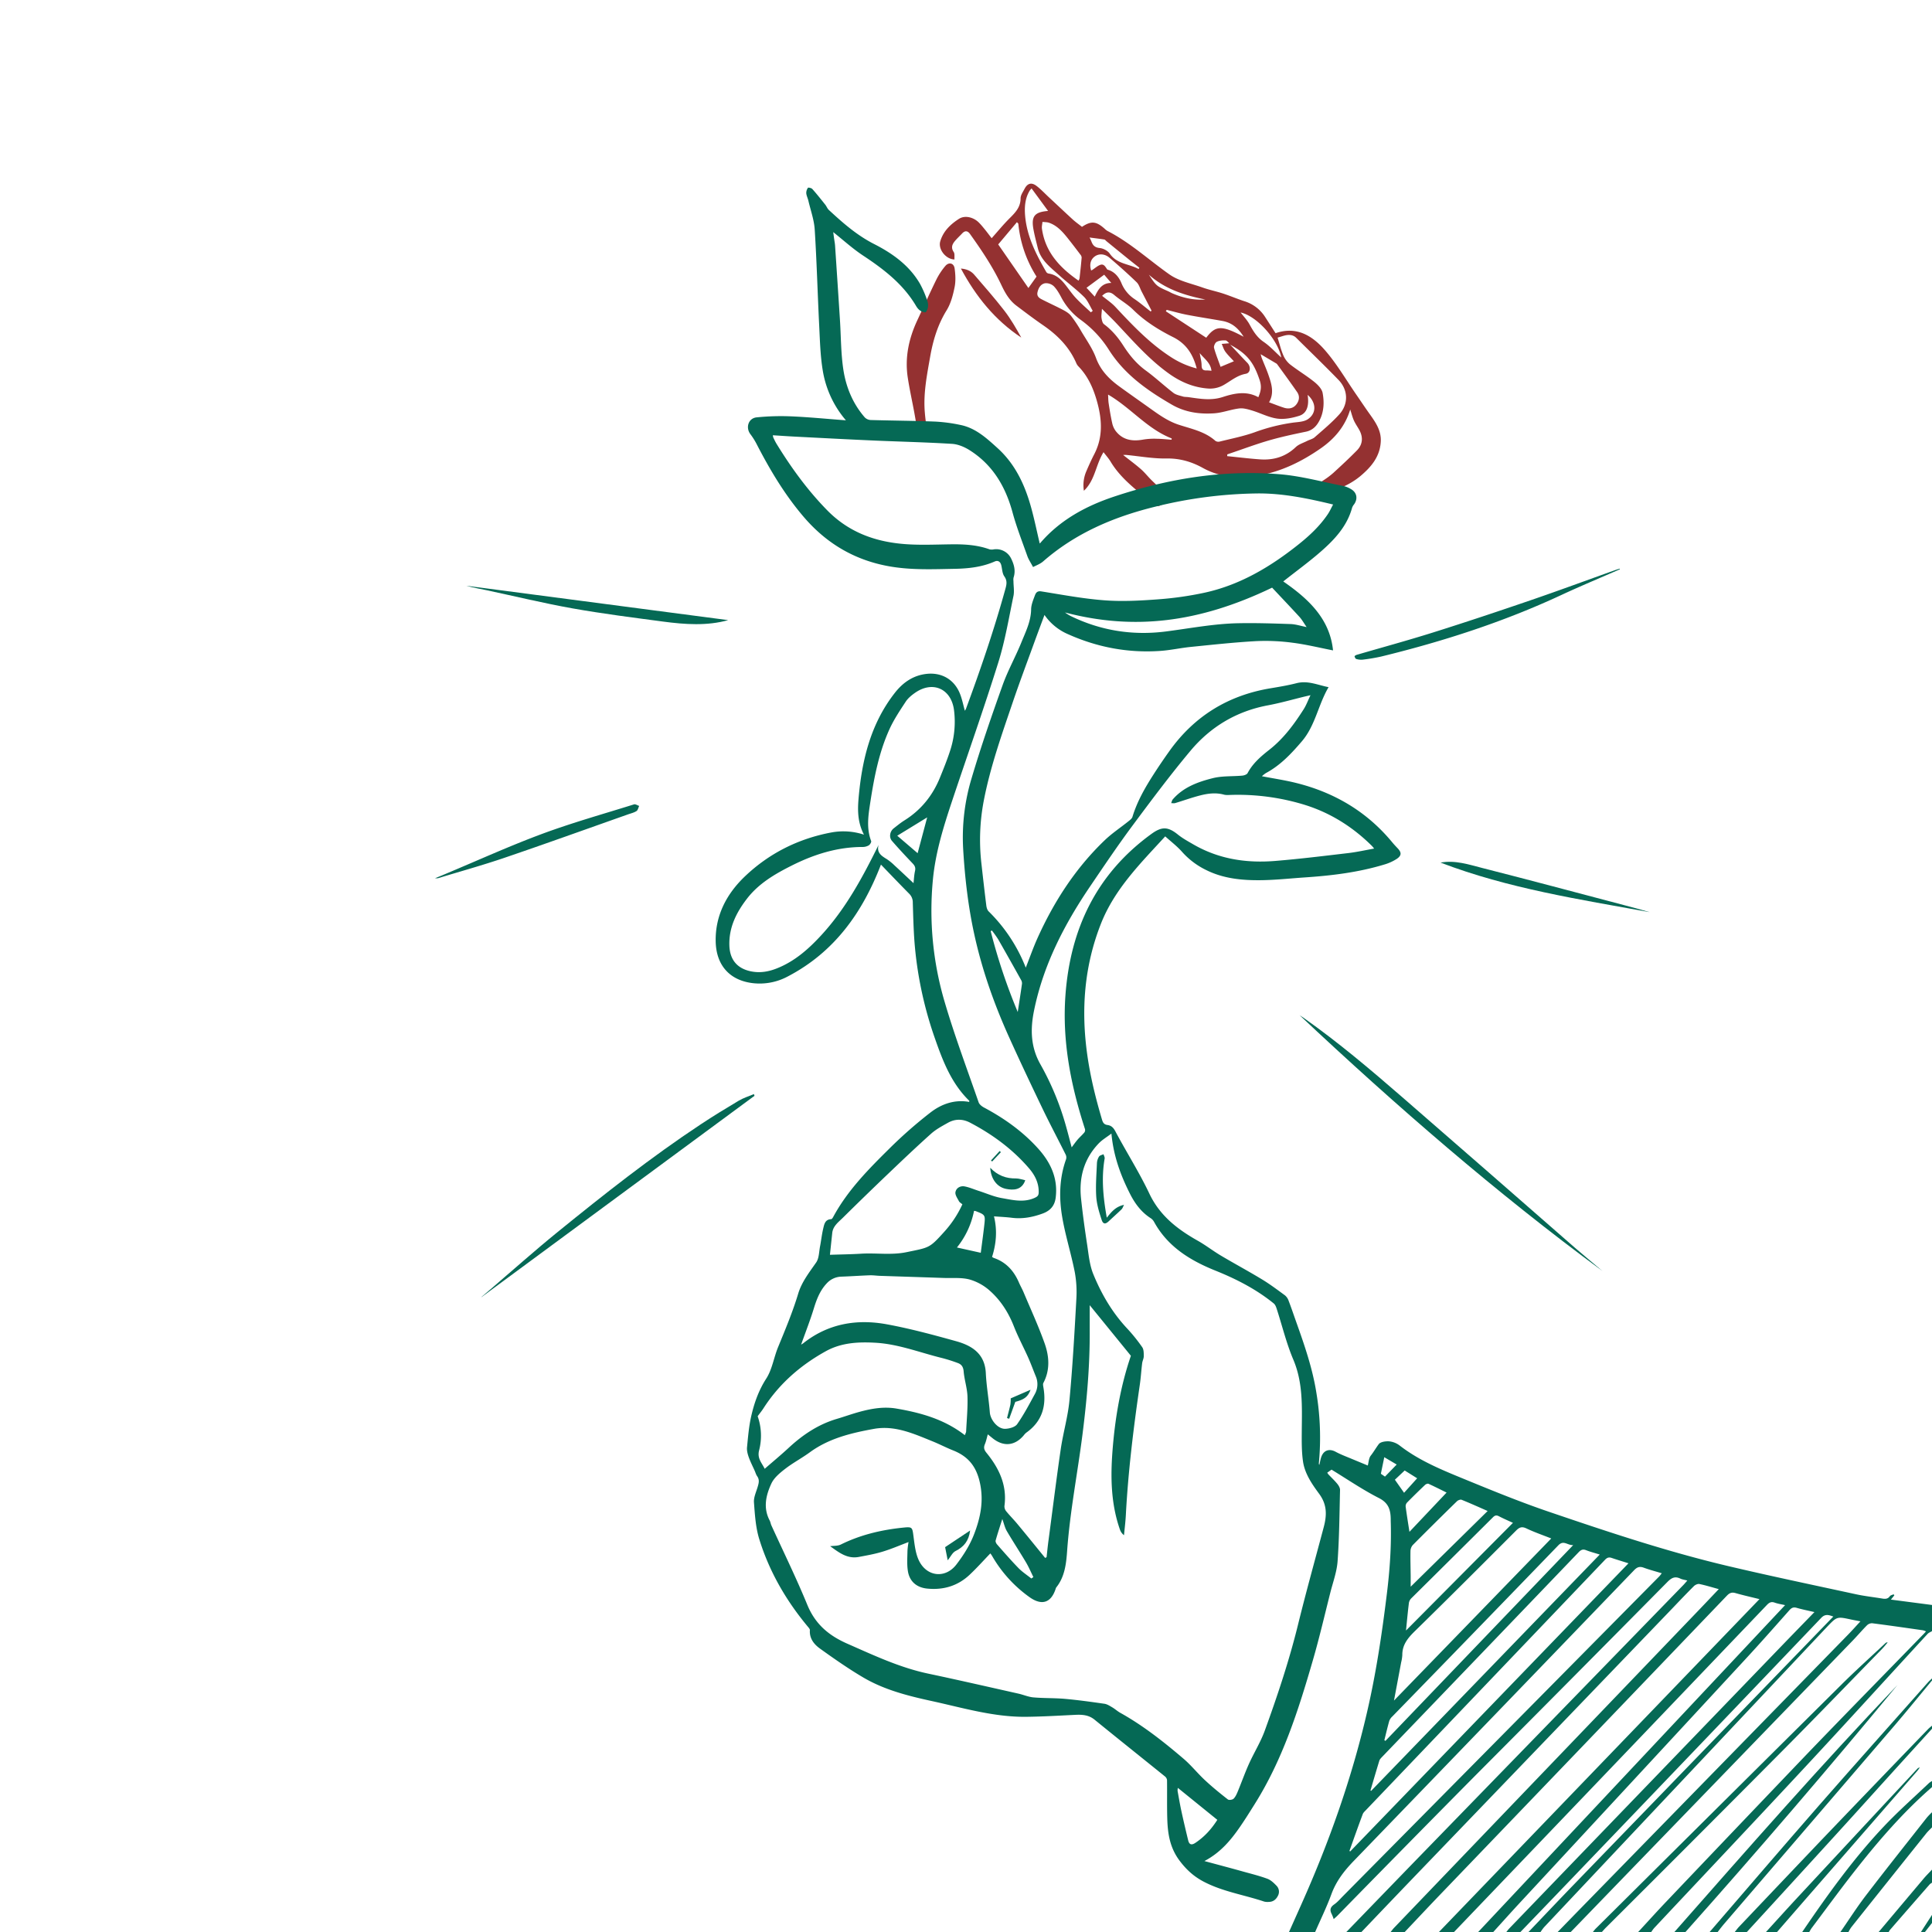 <svg id="Calque_1" data-name="Calque 1" xmlns="http://www.w3.org/2000/svg" viewBox="0 0 1920 1920"><defs><style>.cls-1{fill:#943131;}.cls-2{fill:#056955;}</style></defs><path class="cls-1" d="M1298.71,488.06c5.6-3.62,11.24-7.16,16.76-10.89A79.54,79.54,0,0,0,1325,470c8-7.31,15.91-14.66,23.48-22.37,5.74-5.85,6.34-12.94,2.48-20.12-1.73-3.22-3.93-6.21-5.43-9.53s-2.31-6.76-3.7-11c-5.1,16.84-15.68,29.11-29.14,38.49-18.66,13-39,23.1-61.62,27.06-19.19,3.37-38,2.3-55.75-7.52-11.1-6.14-22.86-9.6-36.1-9.37s-26.58-2.24-39.87-3.51c-.59-.06-1.19,0-3.23,0,6.58,5.2,12.31,9.4,17.64,14.06,3.69,3.22,6.76,7.13,10.22,10.61,2.93,2.94,6,5.7,9,8.56,3.85,3.65,7.69,7.31,11.83,11.26-4.56,2.21-8.66,4.42-12.95,6.15a5.11,5.11,0,0,1-4.39-.77c-15.67-13.34-32.91-25.09-43.8-43.28-1.94-3.25-4.55-6.09-7-9.34-7.75,12.46-8.4,28-19.52,38.34a34.82,34.82,0,0,1,2.42-19.35c2.48-5.81,5.08-11.59,8-17.21,8.61-16.78,7.63-34,2.82-51.5-3.67-13.35-9-25.72-18.89-35.78a11.35,11.35,0,0,1-2.07-3.39c-7-15.93-18.71-27.62-32.86-37.32-9-6.2-17.79-12.85-26.55-19.46-7-5.27-11.19-12.66-14.84-20.4-8.55-18.09-19.63-34.62-31.24-50.83-2.39-3.34-5-3.45-7.8-.46-2.16,2.31-4.51,4.45-6.58,6.84-3,3.42-4.95,6.84-1.78,11.58,1.21,1.8.57,4.84.77,7.41-8.68-.19-16.36-10.13-14.18-17.84,2.86-10.13,10.23-17.13,18.66-22.54,5.94-3.81,14.45-1.59,19.73,3.68,2.11,2.11,4,4.45,5.9,6.77s3.65,4.7,6.82,8.81c6.19-6.93,11.67-13.63,17.76-19.72,5.66-5.65,11-11,11-19.89,0-3.2,2.41-6.48,4-9.56,2.89-5.48,6.89-6.58,11.88-2.77,4.34,3.31,8.12,7.38,12.13,11.12,8,7.46,16,15,24,22.35,2.82,2.56,6,4.77,9,7.18,9.2-6.08,14.11-5.67,22.6,1.94a14,14,0,0,0,2.75,2.14c22.53,11.52,41,28.72,61.47,43.13,9.39,6.62,21.77,9.1,32.93,13.06,6.69,2.38,13.71,3.8,20.46,6,7.09,2.32,14,5.28,21,7.58A37.44,37.44,0,0,1,1257.25,315c3.54,5.43,7,10.89,10.4,16.12,21-7.25,36.64,2.64,49,16.82,11.82,13.54,21,29.42,31.26,44.28,4.35,6.28,8.56,12.66,13,18.87,6,8.44,12,16.81,11.28,28-.88,14.7-9.38,24.84-19.92,33.76-12.38,10.47-27.51,15.3-42.62,19.82-2.92.87-6.91-1.86-10.4-2.93Zm.79-95.64c1.69,10.61-.68,18.35-8.24,20.77-7,2.22-14.81,3.77-21.9,2.82-8.51-1.15-16.55-5.47-24.93-8-4.16-1.25-8.74-2.61-12.9-2.1-8.36,1-16.49,4.25-24.84,4.83-14.7,1-29-1-42.21-8.65-24.67-14.32-47.4-30.24-63-55.26A107.85,107.85,0,0,0,1074.2,318a65,65,0,0,1-19-21.51c-2.25-4.24-4.63-8.62-7.9-12a11.29,11.29,0,0,0-8.66-3c-4.28.74-6.63,4.55-7.6,9-.82,3.8,1.53,5.64,4.23,7,6.94,3.57,14.07,6.77,21,10.41,2.94,1.56,6.06,3.4,8.07,5.93a134.37,134.37,0,0,1,10.19,15.35c5.13,8.69,11.19,17.12,14.63,26.47,4.53,12.31,12.77,20.76,22.81,28.1,9.68,7.06,19.5,13.92,29.26,20.88,9.46,6.74,18.7,13.66,30,17.4,12.67,4.18,26.19,6.73,36.65,16.13a5.38,5.38,0,0,0,4.22.67c11.58-2.89,23.37-5.19,34.57-9.17a184.6,184.6,0,0,1,38.49-9.67c4.86-.63,10.41-.74,14.29-3.21C1308.58,410.91,1308.22,400.05,1299.5,392.42Zm-29.85-56.9c1.89,6,3.26,11.88,5.6,17.33a23.93,23.93,0,0,0,6.78,9.28c7.71,6,16.21,11.08,23.86,17.2,3.59,2.87,7.71,7,8.5,11.08,1.72,9.1,1.41,18.65-3,27.27-2.83,5.57-6.79,9.94-13.6,11.34-12.3,2.53-24.61,5.17-36.66,8.65-13,3.77-25.78,8.57-38.65,12.92-1,.32-1.91.69-2.87,1l0,1.73c11,1.09,21.92,2.47,32.91,3.21,13.35.89,25.21-2.67,35.2-12.21,3-2.85,7.46-4.17,11.29-6.12,2.51-1.27,5.52-1.91,7.55-3.7,8.35-7.34,17-14.48,24.43-22.71,9.32-10.33,8.81-24.33-.8-34.25-13.74-14.19-28-27.89-42-41.8-3-3-6.8-3.26-10.69-2.49C1275.14,333.78,1272.78,334.62,1269.65,335.52Zm-47.11,7c6.3,6.68,11.6,12.45,17.06,18.07,3.7,3.8,3.22,10-1.55,10.88-8.26,1.48-14.34,6.65-21.14,10.66a27.33,27.33,0,0,1-16.17,4c-14.17-1-26.72-6.18-38.23-14.26-20-14.06-36-32.43-52.6-50.09-4.54-4.82-9.34-9.42-14.82-14.91-.24,4.19-.76,6.73-.41,9.15.3,2.18.94,5.05,2.49,6.2,7.9,5.86,14,13.2,19.25,21.38,6.06,9.43,13,17.89,22.27,24.63,9.46,6.91,18.06,15,27.36,22.16,2.58,2,6.24,2.67,9.5,3.66,1.69.52,3.59.37,5.38.62,11.45,1.6,22.59,3.7,34.39-.17,11.39-3.72,23.57-6.22,35.19.25,3.06-7.05,3.24-11.52,1.07-17.75-2.27-6.5-4.72-12.63-9-18.41C1237.38,351.61,1230.93,347.17,1222.54,342.53ZM1095.26,294c4.46,3.68,9.33,6.88,13.19,11,16.7,17.9,33.49,35.65,54.16,49.17a86.2,86.2,0,0,0,26.67,12c-3.65-14.1-10.42-24.59-23.39-31.1-14.42-7.24-28.08-15.72-39.74-27.25-5.62-5.55-12.79-9.5-18.85-14.67C1102.45,289,1098.81,290.55,1095.26,294Zm5.92,98.13c.19,3,.16,5.94.6,8.79,1,6.54,2.07,13.09,3.5,19.55a20.34,20.34,0,0,0,3.48,7.84c7.18,9.27,16.91,10.51,27.76,8.47a67.57,67.57,0,0,1,13.28-.73c4.84.06,9.68.61,14.52.95l.09-1.29C1140,426.21,1123.68,405.14,1101.18,392.12Zm-29.35-113.23a8.55,8.55,0,0,0,1-2.25c.77-6.91,1.53-13.83,2.11-20.75a5.15,5.15,0,0,0-1.36-3c-3.9-5.17-7.82-10.32-11.85-15.39-5.29-6.65-10.77-13.18-19.14-16.12-2-.72-4.38-.61-6.59-.87-.2,2.24-.84,4.54-.53,6.71C1038.72,250.56,1053.26,266.05,1071.83,278.89Zm-79.82-36,30,43.31,8.09-11.33A119.34,119.34,0,0,1,1012,222.4c0-.25-.37-.45-1.38-1.61Zm269.17,156.9c5.06,1.86,10,3.87,15,5.44,4.44,1.38,8.85.64,11.86-3s4-8.24,1.11-12.49c-6.5-9.4-13.27-18.61-20-27.88A3.87,3.87,0,0,0,1268,361l-15.17-9c.29,1,.63,2.6,1.2,4.08,2.23,5.73,4.8,11.34,6.76,17.15C1263.74,381.91,1266.42,390.7,1261.18,399.81Zm-236-212.53a21.35,21.35,0,0,0-1.89,2.18c-4.72,7.8-5.28,16.48-4.52,25.16,1.79,20.55,11,38.41,21.12,55.88a3.63,3.63,0,0,0,2.37,1.39c6.7,1,11.49,5,15.57,10,3.8,4.63,7.1,9.7,11.16,14.08,4.73,5.09,10,9.64,15.1,14.42l1.87-1.48c-2.85-4.69-4.92-10.18-8.72-13.92-7.8-7.68-16.69-14.24-24.82-21.6-8.53-7.73-18.12-14.76-21.08-26.89-1.5-6.13-3.14-12.24-4.28-18.44-2.41-13.06,1-17.34,14.52-18.42Zm118.4,122.34.78-1q-4.89-9.44-9.8-18.87c-1.63-3.13-2.6-6.94-5-9.27-8.69-8.39-17.72-16.46-26.92-24.3-4.88-4.16-10.67-4.28-14.77-1.25s-5.36,8-3.5,13.89a13.36,13.36,0,0,0,1.31-.66c2.48-1.63,4.77-3.75,7.47-4.83,3.95-1.57,5.41,2,7.23,4.47.17.22.6.26.91.36,6.57,2.07,10.6,7.19,13.07,12.94A34.52,34.52,0,0,0,1127.18,297C1132.89,300.82,1138.12,305.38,1143.57,309.62Zm92.31,25c-5.52-8.87-12-14-21.05-15.65-11.72-2.1-23.5-3.87-35.19-6.12-6.8-1.3-13.47-3.25-20.2-4.91l-.86,1.42,40.15,26.29C1208,323.34,1214.12,323,1235.88,334.64Zm-3-24.1c2.86,3.75,6.49,7.5,8.91,11.91,3.66,6.69,7.36,12.82,14,17.33,6.36,4.33,11.64,10.24,17.52,15.55C1269.84,337.07,1248.54,313.78,1232.85,310.54Zm-101.39-43.23.81-1.19c-3.56-2.82-7.15-5.6-10.69-8.46-7.32-5.92-14.61-11.89-21.92-17.84-.75-.61-1.43-1.63-2.26-1.76-4.87-.78-9.78-1.35-14.66-2a37,37,0,0,1,1.77,3.74c1.43,3.92,3.39,6.23,8.28,6.71,3.58.34,8.09,2.73,10.09,5.64C1110,262.53,1122.06,262.11,1131.46,267.31ZM1213,364.56l13.21-5.53c-3-3.37-6.06-6.21-8.45-9.5-1.65-2.26-2.45-5.14-3.63-7.75l7.52-.66c-1.06-.84-2.4-2.78-3.82-2.83-2.92-.12-6.23.13-8.7,1.47-1.57.85-3.08,4.24-2.62,6C1208.2,352,1210.72,358.1,1213,364.56ZM1097.34,273l-17.57,13,8.18,8.8c3.38-7.08,7-13.6,16.43-13.62C1102.08,278.57,1100.15,276.33,1097.34,273Zm44.39,0c7.53,11.29,7.53,11.28,19.39,16.53,1.36.61,2.63,1.44,4,2,10.43,4.52,21.27,6.91,32.73,6.12C1177.39,293.54,1157.84,287.38,1141.73,273Zm62.21,95.48c-.92-8.06-7-11.76-11.69-17.6.79,4.75,1.88,8.45,1.89,12.16,0,3.95,1.54,5.3,5.21,5.08A38,38,0,0,1,1203.94,368.49Z"/><path class="cls-1" d="M921.64,430.79a10,10,0,0,1-1.81.35c-2.32.05-4.64,0-7.6,0-1.21-7.11-2.32-14.1-3.6-21.05-2.13-11.58-4.71-23.08-6.49-34.71-3.07-20,1-38.95,9.48-57.1,6.35-13.52,12.4-27.17,19-40.59a67.73,67.73,0,0,1,8.72-13.23c3.54-4.3,8.6-3.14,9.36,2.36.86,6.15,1.18,12.72-.06,18.74-1.61,7.84-3.74,16.08-7.87,22.78-8.86,14.35-13.48,29.69-16.38,46.14-3.23,18.4-6.91,36.64-5.31,55.42C919.62,416.84,920.74,423.72,921.64,430.79Z"/><path class="cls-1" d="M954.94,266.87c5.48.46,9.91,2.28,13.14,6,10.08,11.72,20.3,23.34,29.78,35.54,6.52,8.39,11.88,17.69,17.06,27.07C988.74,318.12,969.8,294.63,954.94,266.87Z"/><path class="cls-2" d="M1281,1920l12.38-27.72c27.48-61.53,49.93-124.79,65.12-190.51,9-38.79,14.88-78.1,19.71-117.6,3-24.19,4.69-48.4,3.87-72.76,0-.67,0-1.34,0-2-.17-9-2.15-15.78-11.66-20.63-16.38-8.34-31.65-18.83-47.15-28.27l-4.26,3a12.22,12.22,0,0,0,1.13,1.72c3,3.15,6.16,6.11,8.9,9.45,1.35,1.66,2.72,4,2.67,6-.56,23.63-.74,47.3-2.43,70.86-.75,10.47-4.56,20.74-7.17,31-5.67,22.41-10.9,45-17.32,67.14-14.37,49.61-30,98.78-57.76,143-4.69,7.47-9.36,15-14.35,22.25-9.28,13.55-19.63,26.1-35.75,34.57,13.71,3.71,26.25,7,38.75,10.51,8,2.21,16.09,4.22,23.85,7.09,3.39,1.26,6.38,4.15,9,6.86a8.48,8.48,0,0,1,1.36,10.22c-1.88,3.7-4.81,5.91-9.1,5.92a13.82,13.82,0,0,1-4.47-.33c-20.29-6.83-41.8-9.93-61-20.27-9.2-5-16.23-11.39-22.78-20-9.92-13-12.07-27.07-12.52-42.12-.37-12.79-.07-25.59-.24-38.38a5.46,5.46,0,0,0-2-3.55c-23.31-18.84-46.75-37.51-70-56.44-5.85-4.77-12.3-5.14-19.26-4.81-16.28.78-32.57,1.77-48.86,1.94-32.3.32-63.08-9-94.23-15.78-23.3-5.08-46.49-11-67.23-23.13-14.89-8.74-29.11-18.69-43.15-28.76-5.92-4.24-10.78-10-10.2-18.46.08-1-1.07-2.31-1.88-3.28-21.7-26-38.44-54.85-48.43-87.17-3.58-11.59-4.34-24.19-5.26-36.41-.38-5,2.08-10.18,3.58-15.18,1.13-3.77,2.21-7.27-.4-10.92-1.14-1.59-1.65-3.62-2.46-5.44-2-4.49-4.27-8.87-5.91-13.48-1.09-3.07-2-6.53-1.72-9.7,1-10.25,1.85-20.6,4.08-30.61,3-13.32,7.42-26,15.08-37.87,5.86-9.12,7.48-20.88,11.7-31.17,7.2-17.53,14.54-35,20-53.16,3.47-11.58,11-21.12,17.86-31,2.92-4.19,2.8-10.56,3.86-16,1.14-5.87,1.76-11.85,3.14-17.66,1-4.24,1.79-9.13,7.92-9.38.68,0,1.49-1.25,1.94-2.08,14.28-26.5,35.2-47.63,56.3-68.45a446.33,446.33,0,0,1,40.51-35.51c11-8.47,24-13.07,38.42-10.46,0-.56.2-1,.06-1.13-17.69-17.17-26.25-39.41-34.13-62a379.14,379.14,0,0,1-19.71-89c-1.48-15.23-1.79-30.59-2.28-45.9a11.93,11.93,0,0,0-3.53-8.82c-9.68-9.8-19.2-19.75-28.11-29-18.4,47.8-46.36,87-92.49,111.1a59,59,0,0,1-35.29,6.66c-23.15-2.93-35.87-18.29-36.44-41-.65-25.93,10.75-47.64,29.11-65.12,24.06-22.9,52.92-37.35,85.63-43.54a65.24,65.24,0,0,1,32.59,2.15c-6.2-11.88-6.39-23.75-5.4-35.45,3.23-38.17,11.92-74.67,36.21-105.62,7.93-10.1,18.05-17.21,31.32-18.7,15.33-1.72,28,5.79,33.5,20.28,2,5.2,3.07,10.73,4.64,16.36a13.42,13.42,0,0,0,1.14-2c14.54-39.34,28.09-79,39.24-119.44,1.18-4.25,1.82-7.93-1.16-12.14-2.05-2.9-2.1-7.24-3-10.95s-3.36-5.22-6.56-3.81c-12.63,5.56-25.94,7-39.51,7.28-20.64.38-41.29,1.27-61.85-1.92-35.76-5.54-65-22.25-88.52-49.78-18.79-22-33.37-46.45-46.54-71.94a67.66,67.66,0,0,0-6.32-10.11c-5-6.53-2.1-15.94,6.17-16.77a240.89,240.89,0,0,1,34.29-1c17.71.75,35.38,2.51,54.42,3.94a100.87,100.87,0,0,1-22.94-49.07c-2.51-14.85-2.86-30.1-3.62-45.2-1.59-31.75-2.42-63.55-4.44-95.28-.61-9.62-4.05-19.07-6.28-28.58-.6-2.58-1.9-5.05-2.13-7.64a8.81,8.81,0,0,1,1.73-5.35c.3-.43,3.41.24,4.3,1.24,4.46,5,8.65,10.31,12.85,15.57,1.33,1.67,2.08,3.89,3.62,5.31,13.79,12.74,27.66,25,44.82,33.75,18.24,9.27,35.14,21.25,45.78,39.7a101.56,101.56,0,0,1,7.08,16.4c1.44,4,1.31,8.14-1.45,11.83-4.71-.08-7.55-2.87-9.62-6.38-12.82-21.7-32.07-36.45-52.67-50.06-10.46-6.92-19.83-15.5-29.63-23.28.2,1.54.52,4,.85,6.38s.87,4.92,1,7.39q2.46,36.6,4.81,73.21c1.07,16.57.92,33.32,3.4,49.67,2.67,17.49,9.42,33.89,21.34,47.54a8.86,8.86,0,0,0,5.84,2.55c21.31.61,42.65.72,64,1.55a159.06,159.06,0,0,1,25.2,3.36c15,3,25.9,13.08,36.8,22.95,17.85,16.16,27.39,37,33.59,59.67,3.15,11.5,5.55,23.21,8.33,35-.25,0,.21.14.33,0,19.8-23.19,45.54-37.08,73.89-46.51,53.31-17.72,108-26.69,164.2-22.14,21.25,1.72,42.18,7.54,63.23,11.65a26,26,0,0,1,7.81,3.18c5.76,3.34,6.89,9.5,3.06,15a11.91,11.91,0,0,0-2,3.34c-4.93,18.24-17.18,31.46-30.75,43.37-12,10.53-25,19.92-37.7,30,24.58,17,46.26,36.79,49.47,68.53-13.18-2.57-26.56-5.88-40.14-7.61a202.75,202.75,0,0,0-36.35-1.6c-21.57,1.19-43.08,3.55-64.58,5.72-10.23,1-20.36,3.3-30.6,4-31.92,2.22-62.51-3.54-91.71-16.62A54.38,54.38,0,0,1,1038,611.12c-3.32,8.93-6.52,17.41-9.62,25.92-7.26,20-14.78,39.91-21.64,60.05-11,32.43-22.53,64.74-29.05,98.51a206,206,0,0,0-2.42,62.15c1.56,14,3.16,28.11,4.91,42.14.25,2,.94,4.47,2.31,5.82a159.75,159.75,0,0,1,36.9,55.93c3.95-10,7.44-20,11.78-29.62,16.41-36.3,37.77-69.32,66.68-97,7.3-7,15.87-12.63,23.78-19,1.47-1.18,3.29-2.59,3.79-4.25,4.65-15.31,12.5-29,21.07-42.32q7.44-11.55,15.43-22.75c24.78-34.88,58.39-55.63,100.57-62.67,8.69-1.45,17.42-2.9,26-5.09,11.26-2.9,21.18,1.89,31.83,3.95-10.36,17.62-13.18,38.22-26.55,53.83-10.48,12.24-21.31,23.84-35.71,31.54a30.18,30.18,0,0,0-4,3.15c11.66,2.25,22.68,3.89,33.45,6.54,38.32,9.42,70.8,28.51,96.11,59.16,1.59,1.93,3.3,3.76,5,5.54,4.27,4.35,4.5,7.45-.45,10.84a46.45,46.45,0,0,1-12.62,5.71c-25.78,7.81-52.34,11-79.11,12.79-14.61,1-29.22,2.6-43.84,2.74-18.38.19-36.66-1.59-53.54-9.91a77.14,77.14,0,0,1-24.22-18.13c-5-5.69-11.2-10.38-16.86-15.52-24.32,26.58-50.19,52.1-63.87,86.79-16.69,42.32-19.88,85.82-13.56,130.53,3.09,21.84,8.35,43.08,14.61,64.16.89,3,2.05,4.9,5.41,5.36,3.79.51,5.93,2.62,7.92,6.38,11,20.71,23.67,40.57,33.69,61.72,10.4,22,27.83,35.43,48,46.82,8,4.49,15.24,10.17,23.1,14.84,13.58,8.07,27.52,15.55,41,23.73,7.81,4.74,15.16,10.27,22.54,15.68a11.85,11.85,0,0,1,3.67,5.16c2.75,7.14,5.18,14.4,7.75,21.61,8.21,23,16.18,46.08,20,70.39a271,271,0,0,1,2.44,69.67,2.34,2.34,0,0,0,.45,1.77c.8-3.06,1.18-6.31,2.47-9.14,2.66-5.85,8.11-6.94,13.73-3.89,5.08,2.75,10.55,4.78,15.88,7s10.71,4.44,16.08,6.67c.91-3.34,1-7.29,2.9-9.75,2.94-3.73,5.24-7.82,8-11.5,1.72-2.3,6.82-3,10.28-2.79a20.71,20.71,0,0,1,10.5,4.16c20,15.51,43.3,24.77,66.37,34.24,26.92,11.05,53.94,22.05,81.47,31.44,58.72,20,117.62,39.69,178.07,54,42.41,10,85.07,18.94,127.66,28.16,8.61,1.86,17.41,2.8,26.1,4.25,2.95.49,5.48.46,7.48-2.36.71-1,2.46-1.27,3.74-1.87l.72,1-3.42,4.26L1920,1595v26c-1.48.91-3.27,1.54-4.41,2.78-40.82,44.34-81.37,89-122.42,133.08-49.56,53.28-99.55,106.16-149.33,159.24a37.06,37.06,0,0,0-2.84,3.9h-13c9.59-10.37,19-20.86,28.79-31.09q68.55-72.08,137.28-144c39-40.61,78.48-80.81,117.74-121.19.67-.7,1.3-1.43,2.24-2.47a17.43,17.43,0,0,0-3-1.08c-16.8-2.41-33.6-4.84-50.43-7a7.14,7.14,0,0,0-5.14,1.95c-4.82,4.82-9.24,10.05-14,15q-114.17,118-228.38,236L1561,1920h-13q9.4-9.68,18.81-19.34,134.81-138,269.62-276c4.14-4.24,8.07-8.67,12.46-13.4-3.58-.69-6.51-1.2-9.41-1.82-13.92-3-13.92-3-23.69,7.23-1,1.08-2.06,2.18-3.09,3.27q-139.15,147.68-278.28,295.37A46.63,46.63,0,0,0,1531,1920h-12c15.18-15.89,30.28-31.86,45.57-47.66q113.63-117.45,227.34-234.83c9.95-10.27,19.88-20.55,30-31-4.55-1.62-8-2.86-12,1.32q-113.16,118.59-226.62,236.89Q1547.22,1882.4,1511,1920h-14c.93-1.15,1.78-2.37,2.8-3.43q135.24-140.33,270.5-280.63c10.74-11.13,21.53-22.2,32.86-33.87-6.37-1.49-12.06-2.59-17.59-4.21-3.23-.94-5.13-.08-7.28,2.33-14.47,16.32-28.9,32.69-43.72,48.71q-112.12,121.24-224.43,242.35c-8.8,9.5-17.43,19.16-26.14,28.75h-15l305-324.84c-3.58-.83-7-1.3-10.26-2.46-3.38-1.23-5.43-.21-7.79,2.26q-122.93,128.65-246,257.18L1445,1920h-15l318.54-330.81c-8.16-2-16.07-3.79-23.84-6-3.73-1.07-6-.1-8.6,2.65Q1574,1734.15,1431.7,1882.32c-12,12.49-23.8,25.12-35.7,37.68h-14c1.14-1.4,2.19-2.89,3.44-4.19q151.88-158.36,303.76-316.69c6.2-6.46,12.35-13,18.9-19.86-6.81-1.86-13-3.79-19.3-5.09-1.62-.33-4.12.83-5.42,2.11-7.44,7.4-14.64,15-21.91,22.61q-126.61,131.67-253.22,263.36-27.69,28.82-55.25,57.75h-15q32.85-33.95,65.71-67.87,134.63-138.54,269.29-277.05c1.19-1.23,2.27-2.57,3.85-4.37-2.93-.78-5.12-1-7-1.94-5.32-2.54-8.72-.74-12.77,3.35q-94.53,95.61-189.41,190.89-69.45,70.14-138.46,140.71c-1.09,1.11-2.31,2.11-3.8,3.46a46.69,46.69,0,0,0-1.89-4.84c-2.14-4-1.69-6.9,2.31-9.69,3.38-2.35,6.13-5.62,9.06-8.58q157-158.64,313.92-317.32c.89-.89,1.61-2,2.66-3.25-6.32-1.92-12.25-3.47-18-5.57-4-1.47-6.55-.56-9.51,2.52q-139.15,144.6-278.6,288.91c-9.51,9.83-17.48,20.09-22.24,33.1-4.67,12.77-10.7,25-16.13,37.54ZM825,1536.59c3.31-.47,7.44-.09,10.6-1.66,19.52-9.67,40.3-14.56,61.75-16.78,9.59-1,9.27-.42,10.56,9.33,1.05,7.83,1.91,16.14,5.2,23.13,7.71,16.37,26.3,18.51,37.32,4.21,7-9.13,13.44-19.28,17.56-30,6.33-16.38,9.91-33.08,5.76-51.59-3.64-16.3-11.89-26-26.55-31.83-7-2.78-13.61-6.26-20.54-9.06-18.67-7.54-37.35-16.11-58.2-12.33-22.47,4.09-44.65,9.36-63.67,23.28-7.92,5.79-16.71,10.41-24.45,16.4-5.29,4.09-11.09,8.87-13.78,14.68-5.38,11.59-8.31,24.11-1.67,36.66.77,1.44,1,3.2,1.63,4.7,12,26.33,24.78,52.34,35.76,79.08,7.9,19.21,21.19,30.51,39.92,38.73,26.24,11.52,52,23.72,80.3,29.7,29.93,6.33,59.76,13.18,89.62,19.87,5,1.12,9.88,3.31,14.93,3.74,10.44.91,21,.54,31.44,1.47,13.06,1.17,26.08,3,39.06,4.86,2.81.41,5.49,2.2,8,3.68s5,3.76,7.68,5.26c22.83,12.71,43.2,28.84,63,45.72,7.67,6.56,14,14.6,21.46,21.49,7.18,6.68,14.83,12.89,22.56,18.94,1.11.87,4.51.38,5.65-.72,1.91-1.85,3.11-4.6,4.17-7.16,3.81-9.19,7.13-18.59,11.21-27.66,5-11.06,11.53-21.51,15.65-32.85,12.5-34.39,24.08-69.09,32.88-104.69,8-32.6,17.06-65,25.68-97.44,3.12-11.76,3.56-22.3-4.61-33.32-7-9.52-14.31-20-16-32.3-1.39-9.81-1.26-19.88-1.19-29.84.18-24.07,1.4-48-8.42-71.15-6.91-16.31-11.08-33.78-16.58-50.7-.59-1.82-1.43-3.92-2.83-5.06-17.45-14.18-37.25-24.3-58-32.65-25.12-10.11-47.33-23.72-60.9-48.33a10.38,10.38,0,0,0-3.23-3.66c-9.32-5.92-15.7-14.42-20.57-24-9.38-18.47-16.57-37.7-18.63-60.21-4.7,3.58-9.16,6.16-12.59,9.73-14.71,15.31-19.81,34-17.61,54.72,1.61,15.22,3.68,30.39,6,45.51,1.54,10,2.39,20.52,6.17,29.73,8.08,19.76,18.82,38.18,33.64,54a168.11,168.11,0,0,1,15,18.63c1.57,2.26,1.51,5.91,1.52,8.93,0,2.32-1.31,4.6-1.6,7-.88,7.1-1.3,14.27-2.33,21.34-6.26,43-11.59,86.11-13.88,129.55-.36,6.69-1.2,13.35-1.82,20a11.75,11.75,0,0,1-4-5.45c-9-25.54-9.48-52-7.43-78.52,2.49-32.39,8-64.31,18.26-94.34l-40.91-50.28c0,7.89,0,16.3,0,24.71.23,34.86-2.82,69.52-7.22,104-4.92,38.59-12.48,76.83-15.25,115.75-.89,12.5-2.33,25.49-10.76,36a4.28,4.28,0,0,0-.6,1.36c-4.53,14-13.76,16.94-25.78,8.48a129.56,129.56,0,0,1-37.63-41.5,20.41,20.41,0,0,0-1.54-2.1c-7,7.28-13.55,14.64-20.7,21.33-11.74,11-26,15.19-41.88,13.63-10.66-1-17.82-7.14-19.38-17.67-1-6.5-.48-13.24-.38-19.87a73.32,73.32,0,0,1,1.08-8.73c-8.89,3.34-17.3,7-26,9.61-7.6,2.31-15.5,3.7-23.32,5.17C841.75,1549.54,833.31,1542.48,825,1536.59Zm213.65,11.65,1.43-.72c.64-5.78,1.19-11.57,2-17.34,4-30,7.68-60,12.07-90,2.38-16.28,7.14-32.27,8.66-48.59,3.1-33.32,5-66.75,6.83-100.17a110.47,110.47,0,0,0-1.55-27.25c-3.58-18.24-9.29-36.08-12.43-54.38-3.32-19.31-3-38.83,3.78-57.72a6.49,6.49,0,0,0-.35-4.58c-7.56-15.17-15.54-30.14-22.88-45.42-11.45-23.85-22.78-47.76-33.65-71.88-14.58-32.38-26.37-65.73-34.07-100.49-6.32-28.54-9.64-57.43-11.34-86.54a203.13,203.13,0,0,1,8.37-69.62c9.24-31.23,19.93-62.06,30.89-92.74,5.19-14.53,12.85-28.15,18.65-42.48,4.27-10.52,9.47-20.82,9.66-32.74.07-4.66,2.08-9.39,3.76-13.88.92-2.46,2.2-4.62,6.27-4,21,3.36,41.92,7.33,63,8.89,17.67,1.32,35.62.33,53.35-1a333.33,333.33,0,0,0,44.92-6.35c35.84-7.58,66.42-25.82,94.73-48.43,10.89-8.7,20.89-18.13,28.72-29.69,2-2.91,3.42-6.18,5.36-9.74-25.54-6.16-50.13-11.24-75.45-11a440.81,440.81,0,0,0-102.22,13.38c-40.9,10.14-78.51,26.22-110.53,54.19-3,2.6-7,4-10,5.57-2.4-4.52-4.51-7.58-5.71-11-5.1-14.4-10.7-28.68-14.7-43.39-7-25.76-19.78-47.28-42.64-61.73-5.15-3.25-11.5-5.93-17.45-6.3-26.25-1.62-52.56-2.19-78.83-3.35-25.61-1.13-51.21-2.5-76.81-3.81-7.38-.37-14.75-.9-22.44-1.38a11.85,11.85,0,0,0,.44,2.25c1,2.09,2,4.23,3.2,6.21,14.6,23.75,30.8,46.15,50.47,66.19,21,21.37,46.7,30.91,75.42,33.37,16,1.38,32.29.53,48.44.36,12.74-.13,25.28.62,37.41,5a9.67,9.67,0,0,0,4.25,0,16.47,16.47,0,0,1,17,8.79c3.05,6.07,4.87,12.39,2.59,19.25a10.87,10.87,0,0,0-.1,3.43c0,5,1,10.11,0,14.85-4.63,22.12-8.34,44.57-15.06,66.07-14.4,46-30.51,91.52-45.8,137.28-8.54,25.59-16.6,51.37-19.18,78.37A320.36,320.36,0,0,0,938.8,995.75c9.89,33.63,22.24,66.54,33.74,99.68.74,2.14,3.24,4.09,5.4,5.24,20.16,10.75,38.57,23.85,53.87,40.88,12.35,13.75,19.74,29.53,17.31,48.74-1,8-5.41,12.9-12.78,15.64-10,3.69-20.14,5.63-30.84,4.28-5.72-.72-11.51-.94-17.69-1.42,3.4,13.9,2.27,27.09-1.9,40.3a8.94,8.94,0,0,0,1.63,1c12.18,4.15,20,12.74,25,24.32,1.44,3.37,3.3,6.55,4.72,9.92,7.08,16.85,14.78,33.48,20.88,50.68,4.57,12.87,5.57,26.4-1.24,39.34-.59,1.11-.21,2.86,0,4.26,3.24,18.42-1.14,33.93-17,45.17a13.74,13.74,0,0,0-2.38,2.49c-8.89,10.67-20.25,11.76-31.12,3-1.47-1.18-2.93-2.37-4.72-3.83-1.07,3.68-1.67,6.81-2.88,9.68-1.44,3.42-.91,5.65,1.58,8.71,12.46,15.28,20.61,32.18,17.83,52.75a7.63,7.63,0,0,0,1.64,5.16c3.54,4.37,7.56,8.35,11.15,12.69C1020.28,1525.6,1029.44,1536.94,1038.65,1548.24Zm26.35-408c2.35-3.09,4.12-5.68,6.16-8s4.5-4.45,6.51-6.87a4.1,4.1,0,0,0,.56-3.35c-14-43.22-22.77-87.16-19.4-133,4.86-66.17,31-120.82,85.6-160.39,10-7.22,16.16-7.29,26,.63,4.81,3.89,10,6.69,15.28,9.76,25.51,14.83,53.14,18.95,81.91,16.54,24.37-2,48.66-5,73-7.87,8.17-1,16.24-2.82,25-4.39-1.18-1.41-1.65-2.07-2.22-2.64-19-18.84-41.08-32.8-66.68-40.78a226.36,226.36,0,0,0-73.38-9.91c-2.33.05-4.77.32-7-.27-7.84-2.14-15.61-1.22-23.18.68-8.53,2.14-16.82,5.18-25.25,7.71-1.23.36-2.66.05-4,.06.51-1.25.73-2.74,1.57-3.71,10.52-12.15,25-17.41,39.83-21.12,9.36-2.35,19.49-1.61,29.25-2.51,1.86-.18,4.53-1.09,5.27-2.48,5.15-9.74,13.24-16.66,21.64-23.25,14.13-11.08,24.57-25.27,34.09-40.2,2.6-4.08,4.27-8.75,6.8-14l-5,1.16c-12.44,3-24.77,6.57-37.33,8.92-31.11,5.83-56.85,21.2-76.86,45.07-20.19,24.09-39,49.33-57.79,74.59-14.58,19.64-28.28,40-42,60.22-25.78,38-46.66,78.35-55.84,123.86-3.66,18.12-3.31,35.65,6.22,52.68a275.43,275.43,0,0,1,25.71,62.12C1061.34,1126.12,1063.06,1132.85,1065,1140.19ZM873.13,839.67c-2.13,7.62,2.76,10.84,8.06,14.05a51.48,51.48,0,0,1,7.73,6.29c6.42,5.89,12.74,11.87,18.92,17.65.42-3.65.57-8,1.51-12.17.72-3.21-.22-5.17-2.36-7.41-7-7.33-13.92-14.74-20.56-22.39-3.16-3.64-2.09-9.54,1.73-12.5,3.55-2.75,7-5.63,10.84-8,16.34-10.28,27.84-24.55,35.07-42.31,3.45-8.47,6.9-17,9.75-25.63a92.33,92.33,0,0,0,4.23-41.84c-2.87-21-21.14-29.11-38.61-16.95-3.51,2.44-7.06,5.37-9.36,8.88-5.82,8.86-11.8,17.79-16.16,27.4-10.31,22.75-15.08,47.15-18.88,71.67-2,13.07-4.31,26.31.7,39.41.39,1-1.09,3.5-2.34,4.27a12.11,12.11,0,0,1-6.15,1.63c-25.06,0-48.23,7.33-70.32,18.41-16.73,8.39-32.91,17.78-44.61,33-10.58,13.74-18.11,28.71-17.47,46.7.51,14.05,7.84,22.7,21.45,25.48,9,1.85,17.57.33,25.89-3,17.6-7,31.39-19.2,44-32.92C840.49,903,857.26,871.88,873.13,839.67ZM824.78,1247c10.76-.36,20.89-.47,31-1.09,15-.93,30,1.62,45.2-1.54,22.37-4.64,22.56-3.75,36.94-19.72a106.37,106.37,0,0,0,18.48-27.8c-1.3-1.15-2.81-1.92-3.44-3.14-1.48-2.88-3.92-6.22-3.45-8.93.74-4.22,4.89-6.57,9.26-5.71,4.8.94,9.39,3,14.09,4.48,7.54,2.45,14.94,5.74,22.67,7.09,10.84,1.89,21.9,4.78,32.91-.31,2.74-1.27,3.75-2.43,3.81-5.35.2-9.45-3.87-17.26-9.69-24-16.37-19.05-36.33-33.66-58.5-45.29-7.25-3.8-14.84-3.94-22,.11-5.78,3.25-11.81,6.45-16.7,10.82-14.65,13.1-28.89,26.66-43.11,40.23q-22.58,21.56-44.79,43.5c-4.37,4.31-9.71,8.14-10.4,15.1C826.3,1232.65,825.52,1239.9,824.78,1247Zm-28.65,89.29c1.14-.74,1.72-1,2.23-1.45,24.7-19.52,53.12-24.26,83.09-18.74,23.16,4.27,46,10.46,68.73,16.77,15.82,4.4,28.59,12.45,29.51,31.72.63,13.08,3,26.07,4,39.15.59,7.28,7.81,16.37,15.19,16.2,4.12-.1,9.86-1.65,11.94-4.6,6.57-9.35,11.94-19.57,17.43-29.64a20,20,0,0,0,1.16-17.79c-2.59-6.29-4.9-12.7-7.67-18.91-4.61-10.33-10-20.33-14.13-30.84-5.34-13.63-13-25.7-23.77-35.3a51.49,51.49,0,0,0-20.33-11.33c-8.18-2.14-17.18-1.22-25.83-1.52-21.13-.73-42.27-1.39-63.4-2.1-3.31-.12-6.63-.64-9.93-.53-9.31.33-18.6,1-27.91,1.33a20.36,20.36,0,0,0-14.92,6.78c-6.6,7.06-9.87,15.52-12.66,24.56C805.2,1312,800.59,1323.77,796.13,1336.27Zm162.73,90c.65-1.84,1.21-2.74,1.26-3.66.56-11.59,1.72-23.2,1.35-34.76-.27-8.38-3.12-16.65-3.81-25.06-.37-4.44-2.13-6.91-5.76-8.24a155.82,155.82,0,0,0-16.15-5.09c-21.75-5.37-42.82-13.73-65.51-15.06-17.16-1-34.09-.15-49.51,8.38-25.17,13.92-46.34,32.35-62,56.73-1.67,2.61-3.65,5-5.77,7.91a58.36,58.36,0,0,1,1.46,33.8c-2.14,8.18,2.65,12.43,5.52,18.44,8.29-7.22,16.25-13.8,23.81-20.81,14-13,29.45-23.34,47.92-28.81,7.33-2.17,14.54-4.78,21.91-6.82,12.26-3.39,24.67-5.61,37.47-3.39C915.2,1404,938.49,1410.44,958.86,1426.27Zm382.21,413.14.74.5,276.56-286.35c-6.06-1.92-11.44-3.53-16.75-5.34-2.72-.93-4.53-.28-6.54,1.83q-118.86,124.52-237.84,249c-1.14,1.19-2.5,2.42-3,3.9C1349.72,1815,1345.42,1827.23,1341.07,1839.41ZM1385.33,1690l156.28-161.09c-8.8-3.49-17-6.31-24.74-10-4.45-2.11-6.93-1.11-10.16,2.13-33.43,33.47-66.87,66.94-100.66,100-6.93,6.78-12.52,13.5-12.45,23.69a39.19,39.19,0,0,1-1.16,7.38C1390.16,1664.33,1387.86,1676.53,1385.33,1690Zm204.47-145.1c-5-1.59-9.38-2.69-13.5-4.32-3.15-1.25-5.09-.47-7.37,1.9q-97.58,101.76-195.28,203.38c-1.13,1.19-2.46,2.48-2.92,4-3,9.8-5.88,19.66-8.78,29.5l.67.39ZM1264.21,584c-72.76,35-137.63,42.58-205.82,24.66a39.34,39.34,0,0,0,5.67,3.56c30,14.6,61.73,19.54,94.57,15.33,24-3.09,47.92-7.75,72.22-8.2,17.26-.33,34.55.23,51.81.83,5,.17,10,1.87,15.85,3-2.66-3.83-4.52-7.22-7-10C1282.52,603.38,1273.36,593.76,1264.21,584Zm111.55,1145.38,1.08.69,186.58-194.56c-5.91.27-9.42-5.34-14.79.23q-82.26,85.18-164.88,170a11.6,11.6,0,0,0-3.08,4.39C1378.85,1716.5,1377.36,1723,1375.76,1729.37Zm21.52-109,106.28-107c-4.35-2-9.22-4.08-13.89-6.52-2.5-1.3-4-1-6,1q-40.38,40.2-80.88,80.27a8.65,8.65,0,0,0-2.59,4.55C1399.05,1601.67,1398.24,1610.77,1397.28,1620.32Zm81.12-118.76c-9.09-4-17.4-7.75-25.85-11.15-1.19-.47-3.55.41-4.61,1.44q-22.17,21.63-44,43.6a9.63,9.63,0,0,0-2.23,6.12c-.16,8.16.11,16.32.2,24.48,0,3.19,0,6.38,0,10.75Zm-307.86,275.16a13.68,13.68,0,0,0-.28,3c1.21,6.66,2.34,13.35,3.78,20,2.11,9.73,4.38,19.42,6.75,29.09,1,4.21,3.24,5.17,7.18,2.53,8.6-5.75,15.49-13,21.79-22.86Zm267.06-293.49c-4.89-2.4-11.36-5.69-17.95-8.71-.81-.37-2.55.3-3.34,1-6.14,5.84-12.21,11.76-18.14,17.81a5.45,5.45,0,0,0-1.23,4c1.09,8.17,2.42,16.3,3.75,24.93Zm-426.18-477.51c1.51-9.91,2.9-18.76,4.16-27.64a6.36,6.36,0,0,0-.56-3.74q-11.37-20.49-23-40.85a107.63,107.63,0,0,0-6.31-8.83l-1.17.66A576.71,576.71,0,0,0,1011.42,1005.72Zm13.46,562.94,2.08-1.45c-2.44-4.91-4.59-10-7.39-14.7-6.18-10.41-12.86-20.53-19-31-1.94-3.3-2.76-7.26-4.49-12-2.48,7.83-4.72,14.54-6.62,21.34-.31,1.1.53,2.91,1.4,3.9,7,8,14,16,21.36,23.59C1016,1562.24,1020.64,1565.26,1024.88,1568.66ZM974.68,1245c1.19-9.23,2.43-18.11,3.44-27,1.21-10.64,1.12-10.66-8.59-14.45a7.43,7.43,0,0,0-1.54-.19,83.73,83.73,0,0,1-17,36.38ZM921.42,812.31l-29.73,18.23,20.24,17.35Zm473.93,671.2,13-14.41-12.39-7.75-9.74,9.18Zm-23.06-18.89,4.09,2.82,11.64-12-12.34-7.29C1374.45,1454.1,1373.46,1458.93,1372.29,1464.62Z"/><path class="cls-2" d="M1583,1920c.94-1.14,1.79-2.36,2.83-3.39q122.48-121.68,245-243.29c14-13.82,28.58-27,42.91-40.41a2.5,2.5,0,0,1,2.21-.67c-1.88,2.18-3.64,4.45-5.64,6.5-32.46,33.26-64.72,66.71-97.46,99.68q-88.38,89-177.23,177.53c-1.28,1.29-2.44,2.7-3.65,4Z"/><path class="cls-2" d="M1664,1920c72.85-82.7,145.45-165.63,221.6-245.37Q1782.6,1799.28,1675,1920Z"/><path class="cls-2" d="M1724,1920c1.44-1.78,2.77-3.67,4.35-5.33q40.94-43.15,81.93-86.23,52.88-55.26,106-110.26A47.52,47.52,0,0,1,1920,1715v3q-17.62,19.39-35.24,38.78C1863.83,1779.86,1843,1803,1822,1826q-42.93,47.07-86,94Z"/><path class="cls-2" d="M1920,1670c-12,14.46-23.8,29.08-36,43.34q-85.67,99.9-171.5,199.64c-1.93,2.25-3.65,4.68-5.47,7h-8c36.24-42,72.27-84.14,108.78-125.89,36-41.12,72.4-81.82,108.65-122.69,1.09-1.23,2.38-2.28,3.57-3.42Z"/><path class="cls-2" d="M1920,1776c-29.16,25.34-54.18,54.5-77.9,84.81-14.14,18.08-27.69,36.63-41.48,55-1,1.32-1.75,2.8-2.62,4.2h-7c25.21-37,51.26-73.49,82.19-106,14-14.69,29.22-28.15,43.93-42.14A16.92,16.92,0,0,1,1920,1770Z"/><path class="cls-2" d="M1755,1920c10.33-11.31,20.59-22.69,31-33.91Q1845.55,1822,1905.19,1758a4.43,4.43,0,0,1,2.7-1.51c-.79,1.1-1.5,2.27-2.39,3.29q-53.34,61.28-106.72,122.51-16.4,18.84-32.78,37.7Z"/><path class="cls-2" d="M1920,1816c-1.91,2-4,3.87-5.7,6q-37.36,46.65-74.6,93.39a36.23,36.23,0,0,0-2.7,4.6h-8c8.41-12.13,16.36-24.62,25.33-36.33,19.9-26,40.3-51.61,60.55-77.35A71.22,71.22,0,0,1,1920,1801Z"/><path class="cls-2" d="M1920,1871a12.34,12.34,0,0,0-2.28,1.63q-19.79,22.62-39.49,45.3A12.85,12.85,0,0,0,1877,1920h-10q22.44-26.67,44.91-53.32c2.56-3,5.39-5.79,8.09-8.68Z"/><path class="cls-2" d="M1909,1920l11-17v8l-7,9Z"/><path class="cls-2" d="M1592.54,1263.16c-105.94-78-205-164.12-301-254.24,1.36.89,2.74,1.75,4.07,2.68,34.36,24.23,66.4,51.35,98.09,78.89q86,74.73,171.73,149.78C1574.38,1248,1583.51,1255.54,1592.54,1263.16Z"/><path class="cls-2" d="M749.81,1089,478.45,1289.1l-.13-.06q4.41-3.72,8.8-7.46c22.39-19.16,44.38-38.83,67.26-57.39,46-37.35,92.52-74.1,142-106.83,12.35-8.17,25-15.92,37.71-23.47,4.7-2.79,10.07-4.44,15.13-6.61Z"/><path class="cls-2" d="M1609.87,565.72c-19.49,8.54-39.15,16.71-58.44,25.69-57.36,26.71-117.24,46-178.58,61a177.77,177.77,0,0,1-18.69,3.15,16.34,16.34,0,0,1-6.34-.68c-.78-.21-1.42-1.65-1.68-2.64-.07-.3,1.3-1.22,2.12-1.46,25.34-7.41,50.84-14.33,76-22.26,32.34-10.18,64.51-20.91,96.58-31.9,28.31-9.7,56.38-20.08,84.56-30.15,1.38-.49,2.78-.89,4.17-1.34C1609.69,565.32,1609.78,565.52,1609.87,565.72Z"/><path class="cls-2" d="M723.67,616.28c-20.94,5.86-42.86,4.33-64.68,1.44-30-4-60-7.78-89.82-13.08-28.79-5.12-57.25-12.07-85.87-18.14-6.58-1.4-13.22-2.51-19.73-4.36Z"/><path class="cls-2" d="M432.36,872.78c4.35-1.8,7.37-3,10.38-4.29,31.9-13.33,63.42-27.7,95.81-39.72,30-11.14,61-19.82,91.54-29.39,1.41-.44,3.4,1,5.11,1.53-.84,1.75-1.23,4.19-2.62,5.09-2.44,1.59-5.48,2.28-8.3,3.27-40.91,14.43-81.71,29.15-122.77,43.14-21.86,7.45-44.15,13.62-66.24,20.35A17,17,0,0,1,432.36,872.78Z"/><path class="cls-2" d="M1431.59,857.24c14.66-2.68,28.24,2,41.82,5.45,46.86,11.91,93.56,24.44,140.32,36.75,8.6,2.26,17.18,4.57,25.71,7.06C1569.28,893.73,1498.66,882.91,1431.59,857.24Z"/><path class="cls-2" d="M1099.93,1210.14c4.64-5.92,9-11.11,17.12-12.77-1,1.94-1.51,3.54-2.55,4.54-4.13,4-8.49,7.83-12.69,11.8-3.2,3-5.56,3-7-1.42-2.46-7.51-4.86-15.3-5.37-23.1-.71-11,.22-22.2.69-33.3a13.59,13.59,0,0,1,2.1-6.54c.79-1.22,2.91-1.57,4.43-2.3.4,1.44,1.34,3,1.12,4.31C1094.43,1170.83,1096.32,1190.08,1099.93,1210.14Z"/><path class="cls-2" d="M939.25,1537.52,964.1,1521c-1.3,10.3-6.24,16.28-14.51,20.4-3.06,1.52-4.84,5.61-7.77,9.22C940.89,1545.86,940.1,1541.86,939.25,1537.52Z"/><path class="cls-2" d="M984.07,1160.51c7.48,7.81,15.91,10.76,25.68,10.62,3,0,6.09,1.14,9.14,1.77-3.45,10.08-12,10-19.06,8.62C990.82,1179.72,984.81,1171.75,984.07,1160.51Z"/><path class="cls-2" d="M984.84,1153.26q4.29-4.69,8.6-9.38l1.24,1.12-8.7,9.3Z"/><path class="cls-2" d="M1000.77,1409.25c1.13-4.47,2.36-8.91,3.34-13.41a39.93,39.93,0,0,0,.32-6.15l19.71-8.56c-2.59,7-6.28,9.76-15.13,12-2.14,5.9-4.11,11.36-6.09,16.83Z"/></svg>
